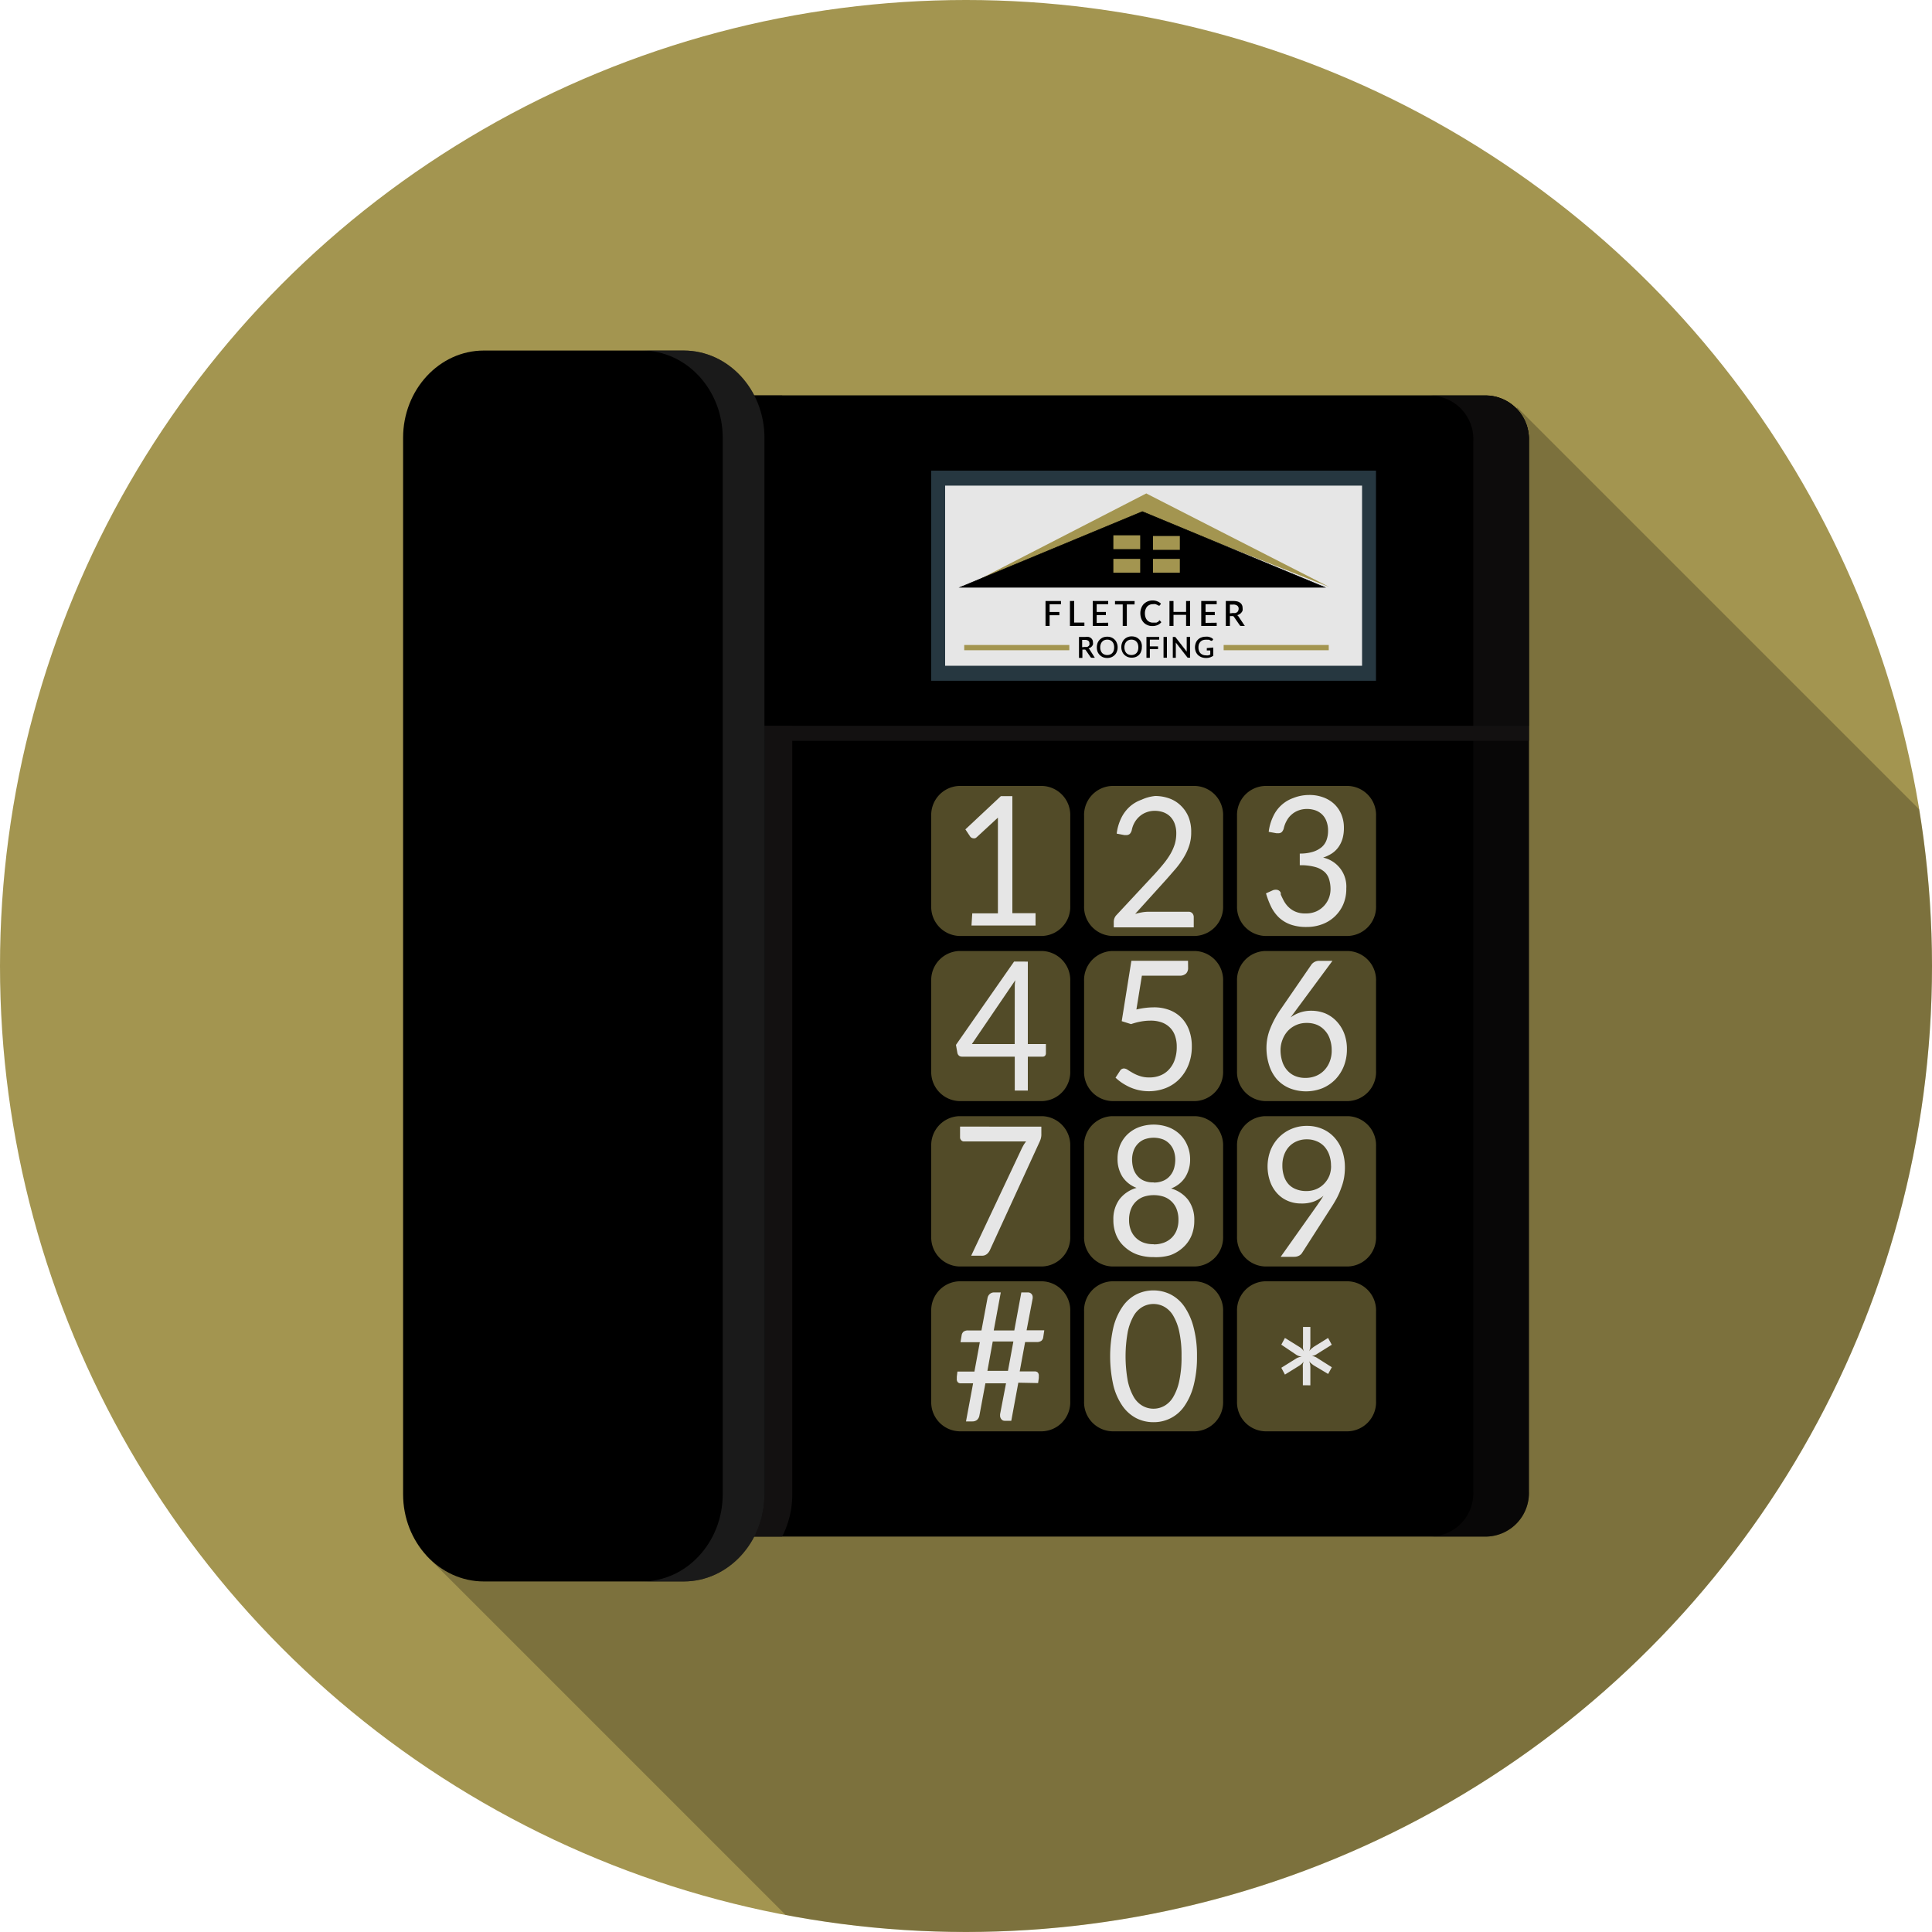 <svg xmlns="http://www.w3.org/2000/svg" viewBox="0 0 250 250"><defs><style>.cls-1{fill:#a39550;}.cls-2{opacity:0.24;isolation:isolate;}.cls-3,.cls-5,.cls-6{fill:#131111;}.cls-4{opacity:0.72;}.cls-5{opacity:0.44;}.cls-6{opacity:0.49;}.cls-7{fill:#333;opacity:0.51;}.cls-8{fill:#263740;}.cls-9{fill:#e6e6e6;}.cls-10{fill:#524b28;}.cls-11{stroke:#000;stroke-miterlimit:10;stroke-width:0.07px;}</style></defs><title>Graham-Bliss-Landline-Icon</title><g id="Layer_1" data-name="Layer 1"><g id="Layer_1-2" data-name="Layer 1"><g id="Layer_2" data-name="Layer 2"><circle class="cls-1" cx="125" cy="125" r="125"/><path class="cls-2" d="M250,125a126.27,126.27,0,0,0-1.66-20.27l-52-52L55.16,201.29l46.5,46.5A125,125,0,0,0,250,125Z"/><path d="M197.84,193a5.63,5.63,0,0,1-5.4,5.83H91.73a5.63,5.63,0,0,1-5.4-5.83V57a5.63,5.63,0,0,1,5.4-5.83H192.44a5.63,5.63,0,0,1,5.4,5.83Z"/><path class="cls-3" d="M86.33,57V193a5.63,5.63,0,0,0,5.4,5.83h9.48a11.91,11.91,0,0,0,1.31-5.46V56.65a11.91,11.91,0,0,0-1.31-5.46H91.73A5.64,5.64,0,0,0,86.33,57Z"/><path d="M192.44,51.19H91.73a5,5,0,0,0-1.8.36V93.92H197.84V57A5.64,5.64,0,0,0,192.44,51.19Z"/><path class="cls-4" d="M89.93,51.55V93.92h12.59V56.65a11.91,11.91,0,0,0-1.31-5.46H91.73a4.92,4.92,0,0,0-.94.1A6.54,6.54,0,0,0,89.93,51.55Z"/><path class="cls-5" d="M192.44,51.19h-7.19a5.63,5.63,0,0,1,5.4,5.83V193a5.63,5.63,0,0,1-5.4,5.83h7.19a5.63,5.63,0,0,0,5.4-5.83V57A5.64,5.64,0,0,0,192.44,51.19Z"/><path class="cls-6" d="M192.44,51.19h-7.19a5.63,5.63,0,0,1,5.4,5.83v36.9h7.19V57A5.64,5.64,0,0,0,192.44,51.19Z"/><path d="M88.47,204.64H62.61c-5.76,0-10.45-5.06-10.45-11.29V56.65c0-6.23,4.69-11.29,10.45-11.29H88.47c5.76,0,10.45,5.06,10.45,11.29v136.7C98.92,199.57,94.23,204.64,88.47,204.64Z"/><path class="cls-7" d="M88.47,45.36h-5.4c5.76,0,10.45,5.06,10.45,11.29v136.7c0,6.23-4.69,11.29-10.45,11.29h5.4c5.76,0,10.45-5.06,10.45-11.29V56.65C98.92,50.43,94.23,45.36,88.47,45.36Z"/><rect class="cls-8" x="120.5" y="60.9" width="57.55" height="27.19"/><rect class="cls-9" x="122.3" y="62.84" width="53.95" height="23.31"/><path class="cls-10" d="M138.49,117.23a3.76,3.76,0,0,1-3.6,3.88H124.1a3.76,3.76,0,0,1-3.6-3.88V105.58a3.76,3.76,0,0,1,3.6-3.88h10.79a3.76,3.76,0,0,1,3.6,3.88Z"/><path class="cls-10" d="M158.27,117.23a3.76,3.76,0,0,1-3.6,3.88H143.88a3.76,3.76,0,0,1-3.6-3.88V105.58a3.76,3.76,0,0,1,3.6-3.88h10.79a3.76,3.76,0,0,1,3.6,3.88Z"/><path class="cls-10" d="M178.06,117.23a3.76,3.76,0,0,1-3.6,3.88H163.67a3.76,3.76,0,0,1-3.6-3.88V105.58a3.76,3.76,0,0,1,3.6-3.88h10.79a3.76,3.76,0,0,1,3.6,3.88Z"/><path class="cls-10" d="M138.49,138.6a3.76,3.76,0,0,1-3.6,3.88H124.1a3.76,3.76,0,0,1-3.6-3.88V126.94a3.76,3.76,0,0,1,3.6-3.88h10.79a3.76,3.76,0,0,1,3.6,3.88Z"/><path class="cls-10" d="M158.27,138.6a3.76,3.76,0,0,1-3.6,3.88H143.88a3.76,3.76,0,0,1-3.6-3.88V126.94a3.76,3.76,0,0,1,3.6-3.88h10.79a3.76,3.76,0,0,1,3.6,3.88Z"/><path class="cls-10" d="M178.06,138.6a3.76,3.76,0,0,1-3.6,3.88H163.67a3.76,3.76,0,0,1-3.6-3.88V126.94a3.76,3.76,0,0,1,3.6-3.88h10.79a3.76,3.76,0,0,1,3.6,3.88Z"/><path class="cls-10" d="M138.49,160a3.76,3.76,0,0,1-3.6,3.88H124.1a3.76,3.76,0,0,1-3.6-3.88V148.31a3.76,3.76,0,0,1,3.6-3.88h10.79a3.76,3.76,0,0,1,3.6,3.88Z"/><path class="cls-10" d="M158.27,160a3.76,3.76,0,0,1-3.6,3.88H143.88a3.76,3.76,0,0,1-3.6-3.88V148.31a3.76,3.76,0,0,1,3.6-3.88h10.79a3.76,3.76,0,0,1,3.6,3.88Z"/><path class="cls-10" d="M178.06,160a3.76,3.76,0,0,1-3.6,3.88H163.67a3.76,3.76,0,0,1-3.6-3.88V148.31a3.76,3.76,0,0,1,3.6-3.88h10.79a3.76,3.76,0,0,1,3.6,3.88Z"/><path class="cls-10" d="M138.49,181.33a3.76,3.76,0,0,1-3.6,3.88H124.1a3.76,3.76,0,0,1-3.6-3.88V169.68a3.76,3.76,0,0,1,3.6-3.88h10.79a3.76,3.76,0,0,1,3.6,3.88Z"/><path class="cls-10" d="M158.27,181.33a3.76,3.76,0,0,1-3.6,3.88H143.88a3.76,3.76,0,0,1-3.6-3.88V169.68a3.76,3.76,0,0,1,3.6-3.88h10.79a3.76,3.76,0,0,1,3.6,3.88Z"/><path class="cls-10" d="M178.06,181.33a3.76,3.76,0,0,1-3.6,3.88H163.67a3.76,3.76,0,0,1-3.6-3.88V169.68a3.76,3.76,0,0,1,3.6-3.88h10.79a3.76,3.76,0,0,1,3.6,3.88Z"/><path class="cls-9" d="M125.81,118.19h3.32V105.8l-2.76,2.55a.71.71,0,0,1-.22.13H126a.6.6,0,0,1-.29-.08.55.55,0,0,1-.19-.18l-.6-.9,4.59-4.3H131v15.15h3v1.59h-8.29Z"/><path class="cls-9" d="M149.49,103a5.47,5.47,0,0,1,1.83.32,4.11,4.11,0,0,1,1.47.92,4.32,4.32,0,0,1,1,1.46,5.09,5.09,0,0,1,.35,2,5.34,5.34,0,0,1-.26,1.73,7.21,7.21,0,0,1-.7,1.52,10.87,10.87,0,0,1-1,1.41l-1.22,1.4-4.07,4.5c.29-.08.58-.15.87-.2a4.8,4.8,0,0,1,.85-.08h5.18a.63.63,0,0,1,.5.2.73.73,0,0,1,.18.51V120H144.12v-.71a1.38,1.38,0,0,1,.08-.45,1.21,1.21,0,0,1,.27-.43l5-5.37c.41-.45.78-.88,1.12-1.3a10,10,0,0,0,.87-1.25,6.54,6.54,0,0,0,.56-1.27,4.94,4.94,0,0,0,.19-1.38,3.54,3.54,0,0,0-.22-1.29,2.6,2.6,0,0,0-.59-.91,2.49,2.49,0,0,0-.88-.54,3.37,3.37,0,0,0-1.09-.18,3.07,3.07,0,0,0-1.08.19,2.8,2.8,0,0,0-.88.52,3.08,3.08,0,0,0-.65.79,3.26,3.26,0,0,0-.37,1,1.06,1.06,0,0,1-.26.49.68.68,0,0,1-.45.15h-.24l-1-.19a6.38,6.38,0,0,1,.58-2,4.85,4.85,0,0,1,1.1-1.48,4.5,4.5,0,0,1,1.52-.9A5.54,5.54,0,0,1,149.49,103Z"/><path class="cls-9" d="M169.4,102.87a5.06,5.06,0,0,1,1.81.3,4.17,4.17,0,0,1,1.43.86,3.93,3.93,0,0,1,.93,1.35,4.44,4.44,0,0,1,.33,1.76,4.86,4.86,0,0,1-.19,1.42,3.7,3.7,0,0,1-.54,1.09,3.24,3.24,0,0,1-.85.8,4.68,4.68,0,0,1-1.11.52,3.84,3.84,0,0,1,3,4,5.06,5.06,0,0,1-.4,2.07,4.75,4.75,0,0,1-2.75,2.57,5.68,5.68,0,0,1-2,.34,6,6,0,0,1-2.1-.33,4.36,4.36,0,0,1-1.48-.91,5,5,0,0,1-1-1.38,11,11,0,0,1-.66-1.73l.82-.37a1,1,0,0,1,.46-.1.72.72,0,0,1,.38.1.59.59,0,0,1,.25.31v.21c.1.23.22.48.37.77a3.48,3.48,0,0,0,.58.8,3,3,0,0,0,.91.63,3.15,3.15,0,0,0,1.35.25,3.31,3.31,0,0,0,1.42-.28,3.15,3.15,0,0,0,1.61-1.74,3.25,3.25,0,0,0,.2-1.11,4.32,4.32,0,0,0-.17-1.24,2.11,2.11,0,0,0-.6-1,3.07,3.07,0,0,0-1.21-.64,7.11,7.11,0,0,0-2-.23v-1.51a5.62,5.62,0,0,0,1.68-.22,3.29,3.29,0,0,0,1.14-.6,2.19,2.19,0,0,0,.64-.92,3.42,3.42,0,0,0,.2-1.19,3.37,3.37,0,0,0-.21-1.26,2.41,2.41,0,0,0-.58-.89,2.49,2.49,0,0,0-.87-.52,3.3,3.3,0,0,0-1.08-.17,3.07,3.07,0,0,0-1.08.19,2.8,2.8,0,0,0-.88.52,2.71,2.71,0,0,0-.64.79,3.59,3.59,0,0,0-.39,1,1.06,1.06,0,0,1-.26.49.64.64,0,0,1-.44.15h-.25l-1-.18a6.38,6.38,0,0,1,.58-2,4.52,4.52,0,0,1,2.61-2.38A5.52,5.52,0,0,1,169.4,102.87Z"/><path class="cls-9" d="M133,135.1h2.34v1.19a.5.5,0,0,1-.1.31.39.39,0,0,1-.32.13H133v4.39h-1.69v-4.39h-6.85a.56.56,0,0,1-.37-.13.63.63,0,0,1-.2-.33l-.19-1.06,7.52-10.78H133Zm-1.69-6.89v-.65a5.85,5.85,0,0,1,.07-.72l-5.62,8.26h5.54Z"/><path class="cls-9" d="M153.74,125.24a1,1,0,0,1-.26.73,1.15,1.15,0,0,1-.87.28h-4.85l-.71,4.38a9.87,9.87,0,0,1,2.23-.28,5.54,5.54,0,0,1,2.13.38,4.37,4.37,0,0,1,1.55,1.06,4.54,4.54,0,0,1,.94,1.6,5.9,5.9,0,0,1,.32,2,6.34,6.34,0,0,1-.43,2.4,5.58,5.58,0,0,1-1.18,1.84,5.11,5.11,0,0,1-1.77,1.17,6.06,6.06,0,0,1-3.5.26,6.18,6.18,0,0,1-1.17-.39,7.52,7.52,0,0,1-1-.56,6.58,6.58,0,0,1-.82-.66l.58-.89a.59.59,0,0,1,.52-.3.94.94,0,0,1,.48.18c.18.12.4.25.66.4a4.93,4.93,0,0,0,.91.4,3.73,3.73,0,0,0,1.24.18,3.65,3.65,0,0,0,1.46-.28,3,3,0,0,0,1.11-.8,3.49,3.49,0,0,0,.71-1.24,4.94,4.94,0,0,0,.25-1.62,4.23,4.23,0,0,0-.21-1.41,2.78,2.78,0,0,0-.64-1.07,2.86,2.86,0,0,0-1.06-.69,4.19,4.19,0,0,0-1.49-.24,7,7,0,0,0-1.21.11,8.28,8.28,0,0,0-1.3.34l-1.21-.38,1.25-7.81h7.33Z"/><path class="cls-9" d="M169.7,130.79a4.82,4.82,0,0,1,1.76.33,4.32,4.32,0,0,1,1.46,1,4.84,4.84,0,0,1,1,1.56,5.62,5.62,0,0,1,.37,2.11,5.89,5.89,0,0,1-.39,2.15,5.35,5.35,0,0,1-1.09,1.72,5.08,5.08,0,0,1-1.68,1.15,5.76,5.76,0,0,1-4.27,0,4.5,4.5,0,0,1-1.62-1.14,5.1,5.1,0,0,1-1-1.79,7.27,7.27,0,0,1-.36-2.36,6.61,6.61,0,0,1,.45-2.33,12.22,12.22,0,0,1,1.44-2.66l3.92-5.7a1.22,1.22,0,0,1,.42-.36,1.3,1.3,0,0,1,.61-.14h1.7L167,131.66a4.31,4.31,0,0,1,1.22-.64A4.4,4.4,0,0,1,169.7,130.79Zm-4,5.08a4.9,4.9,0,0,0,.22,1.47,3.11,3.11,0,0,0,.63,1.14,2.81,2.81,0,0,0,1,.74,3.38,3.38,0,0,0,1.37.26,3.53,3.53,0,0,0,1.4-.27,3.1,3.1,0,0,0,1.07-.75,3.37,3.37,0,0,0,.69-1.13,3.82,3.82,0,0,0,.24-1.42,4.32,4.32,0,0,0-.24-1.47,3,3,0,0,0-.67-1.12,2.82,2.82,0,0,0-1-.71,3.37,3.37,0,0,0-1.33-.24,3.26,3.26,0,0,0-2.46,1.06,3.55,3.55,0,0,0-.67,1.12A3.73,3.73,0,0,0,165.7,135.87Z"/><path class="cls-9" d="M134.75,145.79v.93a2,2,0,0,1-.08.65,3.2,3.2,0,0,1-.17.43l-6.4,13.95a1.43,1.43,0,0,1-.39.52,1,1,0,0,1-.67.22h-1.37l6.5-13.78c.09-.2.19-.37.28-.54a5,5,0,0,1,.33-.47h-8.07a.42.42,0,0,1-.33-.16.51.51,0,0,1-.15-.35v-1.41Z"/><path class="cls-9" d="M149.28,162.67a6.29,6.29,0,0,1-2.11-.33,4.9,4.9,0,0,1-1.65-1,4.17,4.17,0,0,1-1.07-1.49,5,5,0,0,1-.38-2,4.32,4.32,0,0,1,.78-2.65,4.24,4.24,0,0,1,2.22-1.49,3.78,3.78,0,0,1-1.84-1.46,4.25,4.25,0,0,1-.62-2.33,4.47,4.47,0,0,1,.33-1.73,4.19,4.19,0,0,1,.95-1.4,4.41,4.41,0,0,1,1.48-.93,5.6,5.6,0,0,1,3.83,0,4.41,4.41,0,0,1,1.48.93,4.19,4.19,0,0,1,.95,1.4A4.51,4.51,0,0,1,154,150a4.26,4.26,0,0,1-.63,2.33,3.76,3.76,0,0,1-1.83,1.46,4.24,4.24,0,0,1,2.22,1.49,4.32,4.32,0,0,1,.78,2.65,5,5,0,0,1-.38,2,4.3,4.3,0,0,1-1.07,1.49,4.9,4.9,0,0,1-1.65,1A6.56,6.56,0,0,1,149.28,162.67Zm0-1.65a3.65,3.65,0,0,0,1.35-.23,2.85,2.85,0,0,0,1-.64,2.77,2.77,0,0,0,.64-1,3.47,3.47,0,0,0,.22-1.27,3.73,3.73,0,0,0-.26-1.48,2.73,2.73,0,0,0-.71-1,2.77,2.77,0,0,0-1-.57,4.22,4.22,0,0,0-2.44,0,2.77,2.77,0,0,0-1,.57,2.73,2.73,0,0,0-.71,1,3.74,3.74,0,0,0-.27,1.48,3.47,3.47,0,0,0,.22,1.27,2.77,2.77,0,0,0,.64,1,2.85,2.85,0,0,0,1,.64,3.69,3.69,0,0,0,1.32.21Zm0-8a3,3,0,0,0,1.29-.25,2.29,2.29,0,0,0,.87-.67,2.61,2.61,0,0,0,.49-.95,4.13,4.13,0,0,0,.15-1.11,3.37,3.37,0,0,0-.18-1.09,2.49,2.49,0,0,0-.53-.9,2.41,2.41,0,0,0-.87-.61,3.5,3.5,0,0,0-2.43,0,2.41,2.41,0,0,0-.87.61,2.49,2.49,0,0,0-.53.9,3.37,3.37,0,0,0-.18,1.09,4.13,4.13,0,0,0,.15,1.11,2.61,2.61,0,0,0,.49.95,2.29,2.29,0,0,0,.87.67,2.94,2.94,0,0,0,1.28.23Z"/><path class="cls-9" d="M168.37,155.73a4.29,4.29,0,0,1-1.66-.31,3.92,3.92,0,0,1-1.38-.93,4.42,4.42,0,0,1-.94-1.5,5.9,5.9,0,0,1,0-4.1,5.05,5.05,0,0,1,1.06-1.67,4.91,4.91,0,0,1,1.62-1.12,5,5,0,0,1,2.06-.41,4.9,4.9,0,0,1,2,.4,4.5,4.5,0,0,1,1.55,1.11,5,5,0,0,1,1,1.7,6.52,6.52,0,0,1,.35,2.19,7.84,7.84,0,0,1-.12,1.37,7,7,0,0,1-.36,1.26A9.67,9.67,0,0,1,173,155q-.33.62-.75,1.26l-3.77,5.88a1,1,0,0,1-.4.35,1.31,1.31,0,0,1-.59.14h-1.77l4.71-6.65.44-.64.39-.61a4.1,4.1,0,0,1-1.34.78A4.51,4.51,0,0,1,168.37,155.73Zm3.86-4.88a4.07,4.07,0,0,0-.23-1.42,3.19,3.19,0,0,0-.64-1.08,2.74,2.74,0,0,0-1-.68,3.16,3.16,0,0,0-1.25-.24,3.2,3.2,0,0,0-1.3.25,2.89,2.89,0,0,0-1,.69,3.2,3.2,0,0,0-.64,1.06,3.87,3.87,0,0,0-.23,1.35,4.29,4.29,0,0,0,.21,1.42,2.82,2.82,0,0,0,.6,1.05,2.55,2.55,0,0,0,1,.65,3.47,3.47,0,0,0,1.27.22,3.25,3.25,0,0,0,1.38-.28,3,3,0,0,0,1-.73,3.26,3.26,0,0,0,.63-1,3.46,3.46,0,0,0,.21-1.27Z"/><path class="cls-9" d="M154.89,175.51a14.66,14.66,0,0,1-.44,3.79,8.33,8.33,0,0,1-1.19,2.65,4.77,4.77,0,0,1-4,2.08,4.84,4.84,0,0,1-2.21-.51,5,5,0,0,1-1.78-1.56,8,8,0,0,1-1.19-2.65,17.06,17.06,0,0,1,0-7.59,8.17,8.17,0,0,1,1.19-2.66,4.89,4.89,0,0,1,1.78-1.57,5,5,0,0,1,4.41,0,4.92,4.92,0,0,1,1.79,1.57,8.39,8.39,0,0,1,1.19,2.66A14.25,14.25,0,0,1,154.89,175.51Zm-2,0a14.43,14.43,0,0,0-.3-3.21,6.81,6.81,0,0,0-.8-2.09,3.14,3.14,0,0,0-1.16-1.13,2.89,2.89,0,0,0-2.74,0,3.14,3.14,0,0,0-1.16,1.13,7.15,7.15,0,0,0-.79,2.09,17.76,17.76,0,0,0,0,6.42,7.15,7.15,0,0,0,.79,2.09,3.14,3.14,0,0,0,1.16,1.13,2.89,2.89,0,0,0,2.74,0,3.14,3.14,0,0,0,1.16-1.13,6.81,6.81,0,0,0,.8-2.09A14.43,14.43,0,0,0,152.89,175.51Z"/><path class="cls-9" d="M131.77,178.92l-.91,4.93H130a.53.53,0,0,1-.42-.2.72.72,0,0,1-.17-.51V183l.77-4h-2.67l-.77,4.14a1,1,0,0,1-.33.61.94.94,0,0,1-.56.18H125l.92-4.93h-1.58a.52.52,0,0,1-.39-.13.59.59,0,0,1-.14-.46v-.27l.08-.66h2.2l.7-3.8h-2.5l.14-.86a.8.8,0,0,1,.25-.5.94.94,0,0,1,.61-.16H127l.78-4.17a.91.91,0,0,1,.3-.55.82.82,0,0,1,.56-.2h.86l-.91,4.92h2.66l.91-4.92H133a.6.6,0,0,1,.63.57V168l-.79,4.14h2.29L135,173a.71.71,0,0,1-.25.5,1,1,0,0,1-.61.16h-1.49l-.7,3.8h1.93a.57.57,0,0,1,.4.13.61.61,0,0,1,.14.47v.25l-.09.66Zm-4-1.53h2.66l.7-3.8h-2.67Z"/><path class="cls-9" d="M168.59,179.25V177a2.94,2.94,0,0,1,0-.42,1.74,1.74,0,0,1,.11-.39,2.21,2.21,0,0,1-.57.53l-1.86,1.15-.47-.88,1.86-1.16a1.75,1.75,0,0,1,.79-.28,2.59,2.59,0,0,1-.4-.09,1.38,1.38,0,0,1-.38-.2L165.8,174l.47-.87,1.87,1.16a1.78,1.78,0,0,1,.61.61,1.66,1.66,0,0,1-.14-.43,3.38,3.38,0,0,1,0-.45v-2.31h.95V174a2,2,0,0,1-.15.84,1.48,1.48,0,0,1,.26-.3l.33-.26,1.85-1.15.48.88-1.86,1.16a1.58,1.58,0,0,1-.36.2,2.22,2.22,0,0,1-.37.09,1.18,1.18,0,0,1,.37.09,1.55,1.55,0,0,1,.36.19l1.87,1.18-.48.87L170,176.68c-.12-.08-.23-.17-.34-.26a1.14,1.14,0,0,1-.27-.31,2,2,0,0,1,.17.84v2.31Z"/><rect class="cls-3" x="98.92" y="93.92" width="98.92" height="1.94"/></g></g></g><g id="Layer_2-2" data-name="Layer 2"><polygon class="cls-1" points="172.02 75.96 148.32 66.6 124.71 76 148.35 63.84 148.36 63.87 172.02 75.96"/><polygon class="cls-11" points="147.82 66.2 124.22 76 171.43 76 147.82 66.2"/><rect class="cls-1" x="144.07" y="72.32" width="3.47" height="1.79"/><rect class="cls-1" x="149.2" y="72.32" width="3.47" height="1.79"/><rect class="cls-1" x="149.2" y="69.36" width="3.47" height="1.79"/><rect class="cls-1" x="144.07" y="69.27" width="3.47" height="1.79"/><path d="M135.82,78.19v1h1.26v.42h-1.26V81h-.53V77.77h2v.42Z"/><path d="M140.32,80.56V81h-1.87V77.77H139v2.79Z"/><path d="M143.4,80.58V81h-2V77.77h2v.42h-1.49v1h1.19v.41h-1.19v1Z"/><path d="M146.81,78.21h-1V81h-.53V78.21h-1v-.44h2.54Z"/><path d="M150,80.28a.09.09,0,0,1,.07,0l.21.23a1.35,1.35,0,0,1-.48.37,1.77,1.77,0,0,1-.69.13,1.47,1.47,0,0,1-.64-.13,1.39,1.39,0,0,1-.49-.34,1.5,1.5,0,0,1-.31-.52,2,2,0,0,1-.11-.67,1.76,1.76,0,0,1,.12-.66,1.42,1.42,0,0,1,.32-.53,1.69,1.69,0,0,1,.51-.34,1.66,1.66,0,0,1,.64-.12,1.52,1.52,0,0,1,.62.12,1.31,1.31,0,0,1,.46.3l-.17.24,0,0H150a.16.16,0,0,1-.1,0l-.15-.09-.22-.09a1.06,1.06,0,0,0-.33,0,1,1,0,0,0-.43.08,1,1,0,0,0-.33.23,1.17,1.17,0,0,0-.21.38,1.35,1.35,0,0,0-.08.5,1.6,1.6,0,0,0,.08.51,1.09,1.09,0,0,0,.22.38,1,1,0,0,0,.33.23,1,1,0,0,0,.41.08h.25l.19,0,.17-.08a.83.83,0,0,0,.16-.12A.12.12,0,0,1,150,80.28Z"/><path d="M154,77.77V81h-.52V79.56h-1.63V81h-.52V77.77h.52v1.41h1.63V77.77Z"/><path d="M157.44,80.58V81h-2V77.77h2v.42H156v1h1.19v.41H156v1Z"/><path d="M161.08,81h-.47a.22.22,0,0,1-.2-.11l-.75-1.09-.09-.08-.13,0h-.29V81h-.53V77.77h.95a2.15,2.15,0,0,1,.55.06,1.13,1.13,0,0,1,.38.19.77.77,0,0,1,.22.29.87.87,0,0,1,.07.37,1.13,1.13,0,0,1,0,.32.76.76,0,0,1-.15.26.93.93,0,0,1-.23.21,1,1,0,0,1-.32.13.55.55,0,0,1,.17.17Zm-1.52-1.68a1,1,0,0,0,.31,0,.71.71,0,0,0,.23-.12.43.43,0,0,0,.13-.19.6.6,0,0,0,.05-.24.48.48,0,0,0-.18-.4.84.84,0,0,0-.53-.14h-.42v1.14Z"/><path d="M141.67,85.11h-.39a.2.2,0,0,1-.17-.09l-.62-.9a.45.45,0,0,0-.07-.07l-.12,0h-.24v1.08h-.44V82.42h.8a1.93,1.93,0,0,1,.45,0,.87.87,0,0,1,.32.16.69.69,0,0,1,.18.24.78.78,0,0,1,.06.31.75.75,0,0,1,0,.26.78.78,0,0,1-.12.22.86.86,0,0,1-.2.18,1.56,1.56,0,0,1-.26.11.47.47,0,0,1,.14.14Zm-1.26-1.4a.71.71,0,0,0,.26,0,.4.4,0,0,0,.18-.1.44.44,0,0,0,.12-.15.64.64,0,0,0,0-.2.4.4,0,0,0-.14-.34.7.7,0,0,0-.44-.12h-.36v.95Z"/><path d="M144.62,83.77a1.42,1.42,0,0,1-.1.55,1.12,1.12,0,0,1-.27.43,1.3,1.3,0,0,1-.43.29,1.35,1.35,0,0,1-.55.1,1.42,1.42,0,0,1-.55-.1,1.37,1.37,0,0,1-.42-.29,1.28,1.28,0,0,1-.28-.43,1.63,1.63,0,0,1-.09-.55,1.59,1.59,0,0,1,.09-.55,1.33,1.33,0,0,1,.28-.44,1.37,1.37,0,0,1,.42-.29,1.42,1.42,0,0,1,.55-.1,1.35,1.35,0,0,1,.55.1,1.3,1.3,0,0,1,.43.29,1.16,1.16,0,0,1,.27.44A1.38,1.38,0,0,1,144.62,83.77Zm-.45,0a1.33,1.33,0,0,0-.06-.42.79.79,0,0,0-.18-.31.69.69,0,0,0-.28-.2.92.92,0,0,0-.38-.07.9.9,0,0,0-.37.07.69.69,0,0,0-.28.2.79.79,0,0,0-.18.31,1.09,1.09,0,0,0-.07.42,1.16,1.16,0,0,0,.07.42.87.87,0,0,0,.18.31.77.77,0,0,0,.28.19.9.9,0,0,0,.37.07.92.92,0,0,0,.38-.07.77.77,0,0,0,.28-.19.87.87,0,0,0,.18-.31A1.42,1.42,0,0,0,144.17,83.77Z"/><path d="M147.75,83.77a1.42,1.42,0,0,1-.1.55,1.12,1.12,0,0,1-.27.43A1.37,1.37,0,0,1,147,85a1.43,1.43,0,0,1-.56.1,1.33,1.33,0,0,1-.54-.1,1.3,1.3,0,0,1-.43-.29,1.12,1.12,0,0,1-.27-.43,1.42,1.42,0,0,1-.1-.55,1.38,1.38,0,0,1,.1-.55,1.16,1.16,0,0,1,.27-.44,1.3,1.3,0,0,1,.43-.29,1.33,1.33,0,0,1,.54-.1,1.43,1.43,0,0,1,.56.1,1.37,1.37,0,0,1,.42.29,1.16,1.16,0,0,1,.27.44A1.38,1.38,0,0,1,147.75,83.77Zm-.45,0a1.33,1.33,0,0,0-.06-.42.79.79,0,0,0-.18-.31.69.69,0,0,0-.28-.2.92.92,0,0,0-.38-.07.9.9,0,0,0-.37.07.69.69,0,0,0-.28.2.79.79,0,0,0-.18.31,1.09,1.09,0,0,0-.07.42,1.16,1.16,0,0,0,.07.42.87.87,0,0,0,.18.31.77.77,0,0,0,.28.19.9.9,0,0,0,.37.07.92.92,0,0,0,.38-.07.77.77,0,0,0,.28-.19.87.87,0,0,0,.18-.31A1.42,1.42,0,0,0,147.3,83.77Z"/><path d="M148.79,82.77v.87h1.06V84h-1.06v1.12h-.44V82.42H150v.35Z"/><path d="M151,85.11h-.44V82.42H151Z"/><path d="M154,82.42v2.69h-.31l-.06-.06-1.48-1.9a.34.34,0,0,0,0,.1v1.87h-.39V82.42h.32l0,0,0,0,1.48,1.9s0-.07,0-.11V82.42Z"/><path d="M157,83.79v1.06a1.51,1.51,0,0,1-.93.29,1.64,1.64,0,0,1-.6-.1,1.48,1.48,0,0,1-.45-.28,1.35,1.35,0,0,1-.29-.44,1.59,1.59,0,0,1,0-1.11,1.2,1.2,0,0,1,.72-.72,1.48,1.48,0,0,1,.57-.1,1.39,1.39,0,0,1,.3,0,1,1,0,0,1,.26.07,1.12,1.12,0,0,1,.22.1,1.39,1.39,0,0,1,.19.15l-.13.2s0,0-.07,0a.12.12,0,0,1-.1,0l-.12-.07-.14-.06-.18,0a.9.9,0,0,0-.24,0,1,1,0,0,0-.39.07.84.84,0,0,0-.29.2,1.08,1.08,0,0,0-.19.31,1.37,1.37,0,0,0-.06.42,1.18,1.18,0,0,0,.07.43.94.94,0,0,0,.19.32.92.92,0,0,0,.31.2,1.05,1.05,0,0,0,.4.07.91.91,0,0,0,.3,0,.93.93,0,0,0,.26-.1v-.53h-.38l-.07,0a.14.14,0,0,1,0-.06v-.25Z"/><rect class="cls-1" x="124.77" y="83.46" width="13.6" height="0.68"/><rect class="cls-1" x="158.34" y="83.46" width="13.6" height="0.68"/></g></svg>